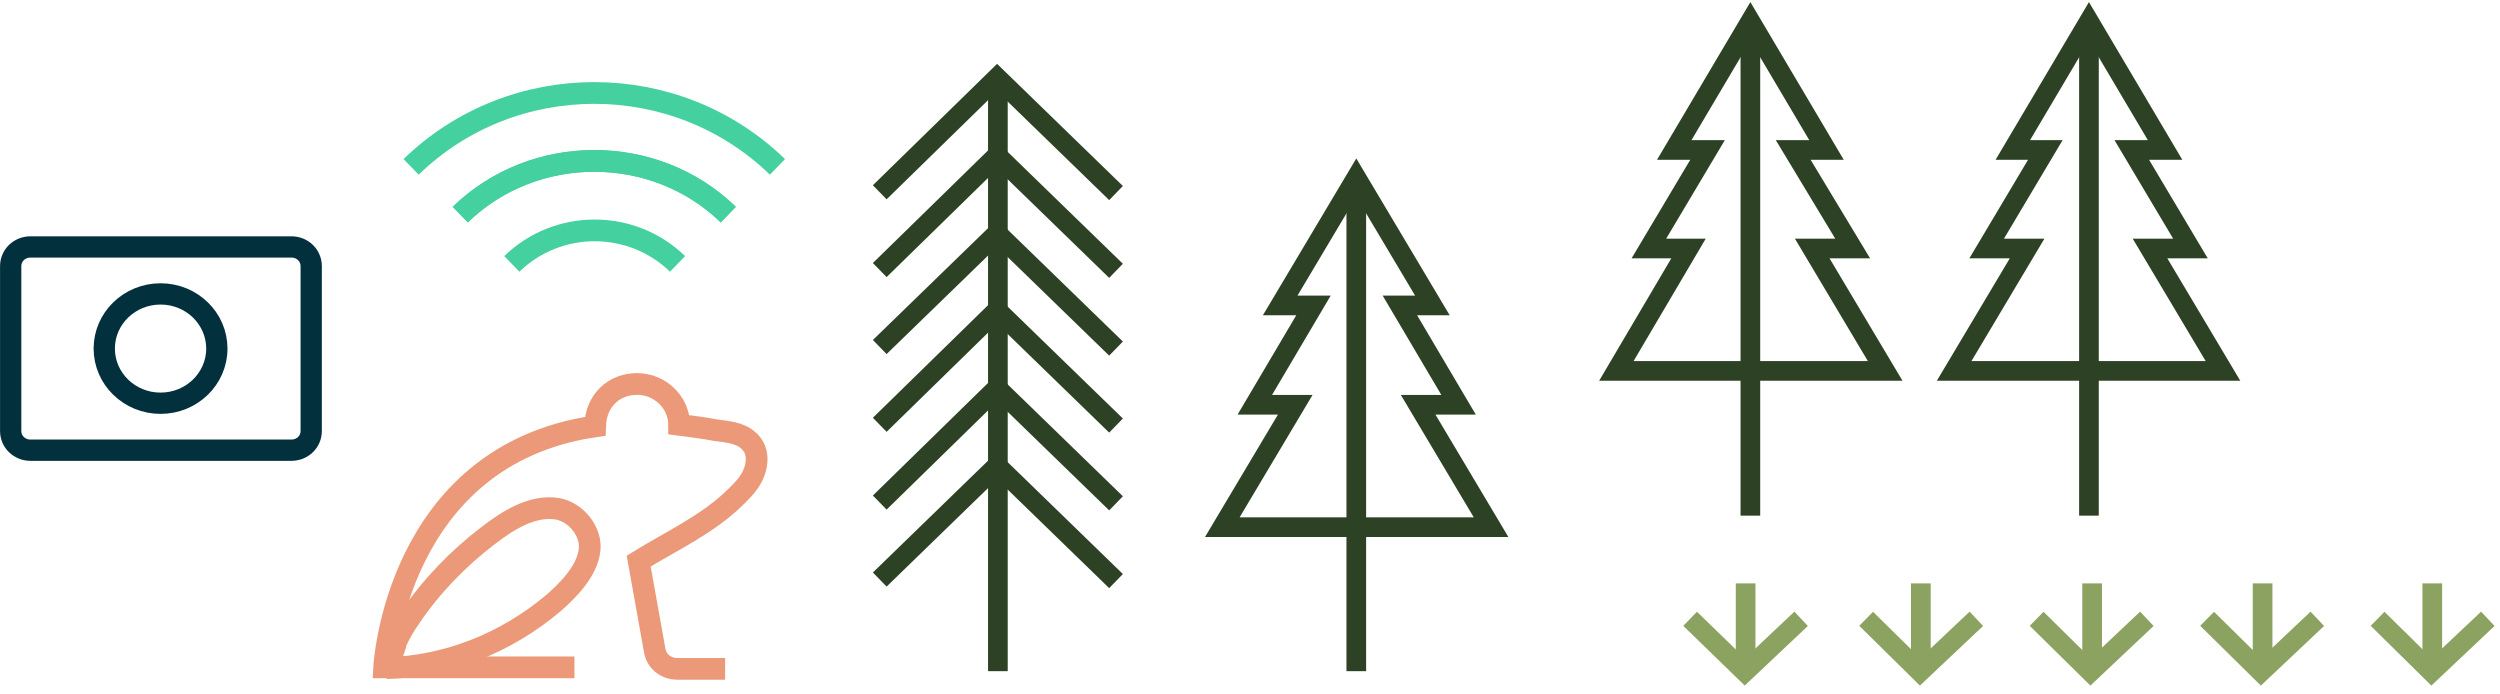 <svg width="234" height="65" viewBox="0 0 234 65" fill="none" xmlns="http://www.w3.org/2000/svg">
<path d="M93.402 7.909V62.821" stroke="#2D4225" stroke-width="1.841" stroke-miterlimit="10"/>
<path d="M82.343 17.998L93.328 7.261L104.46 18.07" stroke="#2D4225" stroke-width="1.841" stroke-miterlimit="10"/>
<path d="M82.343 25.277L93.328 14.539L104.46 25.349" stroke="#2D4225" stroke-width="1.841" stroke-miterlimit="10"/>
<path d="M82.343 32.482L93.328 21.817L104.46 32.627" stroke="#2D4225" stroke-width="1.841" stroke-miterlimit="10"/>
<path d="M82.343 39.761L93.328 29.023L104.46 39.833" stroke="#2D4225" stroke-width="1.841" stroke-miterlimit="10"/>
<path d="M82.343 47.039L93.328 36.302L104.46 47.111" stroke="#2D4225" stroke-width="1.841" stroke-miterlimit="10"/>
<path d="M82.343 54.245L93.328 43.58L104.46 54.389" stroke="#2D4225" stroke-width="1.841" stroke-miterlimit="10"/>
<path d="M139.566 49.345L132.738 37.887H136.523L131.031 28.591H134.074L126.949 16.629L119.824 28.591H122.941L117.449 37.887H121.234L114.406 49.345H139.566Z" stroke="#2D4225" stroke-width="1.841" stroke-miterlimit="10"/>
<path d="M126.949 17.278V62.821" stroke="#2D4225" stroke-width="1.841" stroke-miterlimit="10"/>
<path d="M176.452 34.716L169.624 23.259H173.409L167.843 14.034H170.96L163.835 2L156.71 14.034H159.827L154.335 23.259H158.046L151.292 34.716H176.452Z" stroke="#2D4225" stroke-width="1.841" stroke-miterlimit="10"/>
<path d="M163.835 2.721V48.264" stroke="#2D4225" stroke-width="1.841" stroke-miterlimit="10"/>
<path d="M208.069 34.716L201.241 23.259H205.026L199.534 14.034H202.651L195.526 2L188.401 14.034H191.444L185.952 23.259H189.737L182.909 34.716H208.069Z" stroke="#2D4225" stroke-width="1.841" stroke-miterlimit="10"/>
<path d="M195.526 2.721V48.264" stroke="#2D4225" stroke-width="1.841" stroke-miterlimit="10"/>
<path d="M174.671 57.92L179.718 62.893L184.987 57.92" stroke="#8BA260" stroke-width="1.841" stroke-miterlimit="10"/>
<path d="M179.792 54.605V62.893" stroke="#8BA260" stroke-width="1.841" stroke-miterlimit="10"/>
<path d="M158.195 57.92L163.316 62.893L168.585 57.92" stroke="#8BA260" stroke-width="1.841" stroke-miterlimit="10"/>
<path d="M163.39 54.605V62.893" stroke="#8BA260" stroke-width="1.841" stroke-miterlimit="10"/>
<path d="M190.628 57.92L195.675 62.893L200.944 57.92" stroke="#8BA260" stroke-width="1.841" stroke-miterlimit="10"/>
<path d="M195.823 54.605V62.893" stroke="#8BA260" stroke-width="1.841" stroke-miterlimit="10"/>
<path d="M206.585 57.92L211.632 62.893L216.901 57.92" stroke="#8BA260" stroke-width="1.841" stroke-miterlimit="10"/>
<path d="M211.78 54.605V62.893" stroke="#8BA260" stroke-width="1.841" stroke-miterlimit="10"/>
<path d="M222.542 57.92L227.588 62.893L232.858 57.92" stroke="#8BA260" stroke-width="1.841" stroke-miterlimit="10"/>
<path d="M227.663 54.605V62.893" stroke="#8BA260" stroke-width="1.841" stroke-miterlimit="10"/>
<path d="M67.871 62.605H63.418C62.304 62.605 61.414 61.884 61.266 60.803L59.781 52.516C62.824 50.642 66.164 49.129 68.761 46.607C69.281 46.102 69.801 45.598 70.172 45.021C70.914 43.868 71.211 42.211 70.023 41.202C69.207 40.481 68.019 40.409 66.98 40.265C65.867 40.049 64.68 39.905 63.566 39.761C63.566 37.671 61.785 35.941 59.633 35.941C57.48 35.941 55.773 37.455 55.699 39.905C36.996 42.643 35.957 62.46 35.957 62.46H53.769" stroke="#EB9978" stroke-width="2.033" stroke-miterlimit="10"/>
<path d="M36.18 62.533C41.895 62.389 47.387 60.155 51.766 56.479C53.176 55.254 54.957 53.453 55.18 51.507C55.402 49.778 53.918 47.904 52.137 47.616C49.762 47.255 47.461 48.769 45.68 50.138C42.934 52.228 40.336 54.894 38.406 57.776C37.887 58.497 37.441 59.29 37.07 60.083C37.07 60.371 36.254 62.533 36.18 62.533Z" stroke="#EB9978" stroke-width="2.033" stroke-miterlimit="10"/>
<path d="M27.273 42.139H2.855C1.816 42.139 1 41.346 1 40.337V24.916C1 23.907 1.816 23.114 2.855 23.114H27.273C28.312 23.114 29.129 23.907 29.129 24.916V40.337C29.129 41.346 28.312 42.139 27.273 42.139Z" stroke="#03303D" stroke-width="1.992" stroke-miterlimit="10"/>
<path d="M15.027 37.743C17.938 37.743 20.297 35.452 20.297 32.626C20.297 29.801 17.938 27.51 15.027 27.51C12.117 27.51 9.758 29.801 9.758 32.626C9.758 35.452 12.117 37.743 15.027 37.743Z" stroke="#03303D" stroke-width="1.992" stroke-miterlimit="10"/>
<path d="M43.082 20.088C49.984 13.386 61.265 13.386 68.168 20.088" stroke="#44D09F" stroke-width="2.033" stroke-miterlimit="10"/>
<path d="M72.769 15.62C63.269 6.396 47.98 6.396 38.48 15.62" stroke="#44D09F" stroke-width="2.033" stroke-miterlimit="10"/>
<path d="M47.906 24.7C52.211 20.52 59.113 20.52 63.418 24.7" stroke="#44D09F" stroke-width="2.033" stroke-miterlimit="10"/>
<path d="M68.168 20.088C61.265 13.386 49.984 13.386 43.082 20.088" stroke="#44D09F" stroke-width="2.033" stroke-miterlimit="10"/>
</svg>
